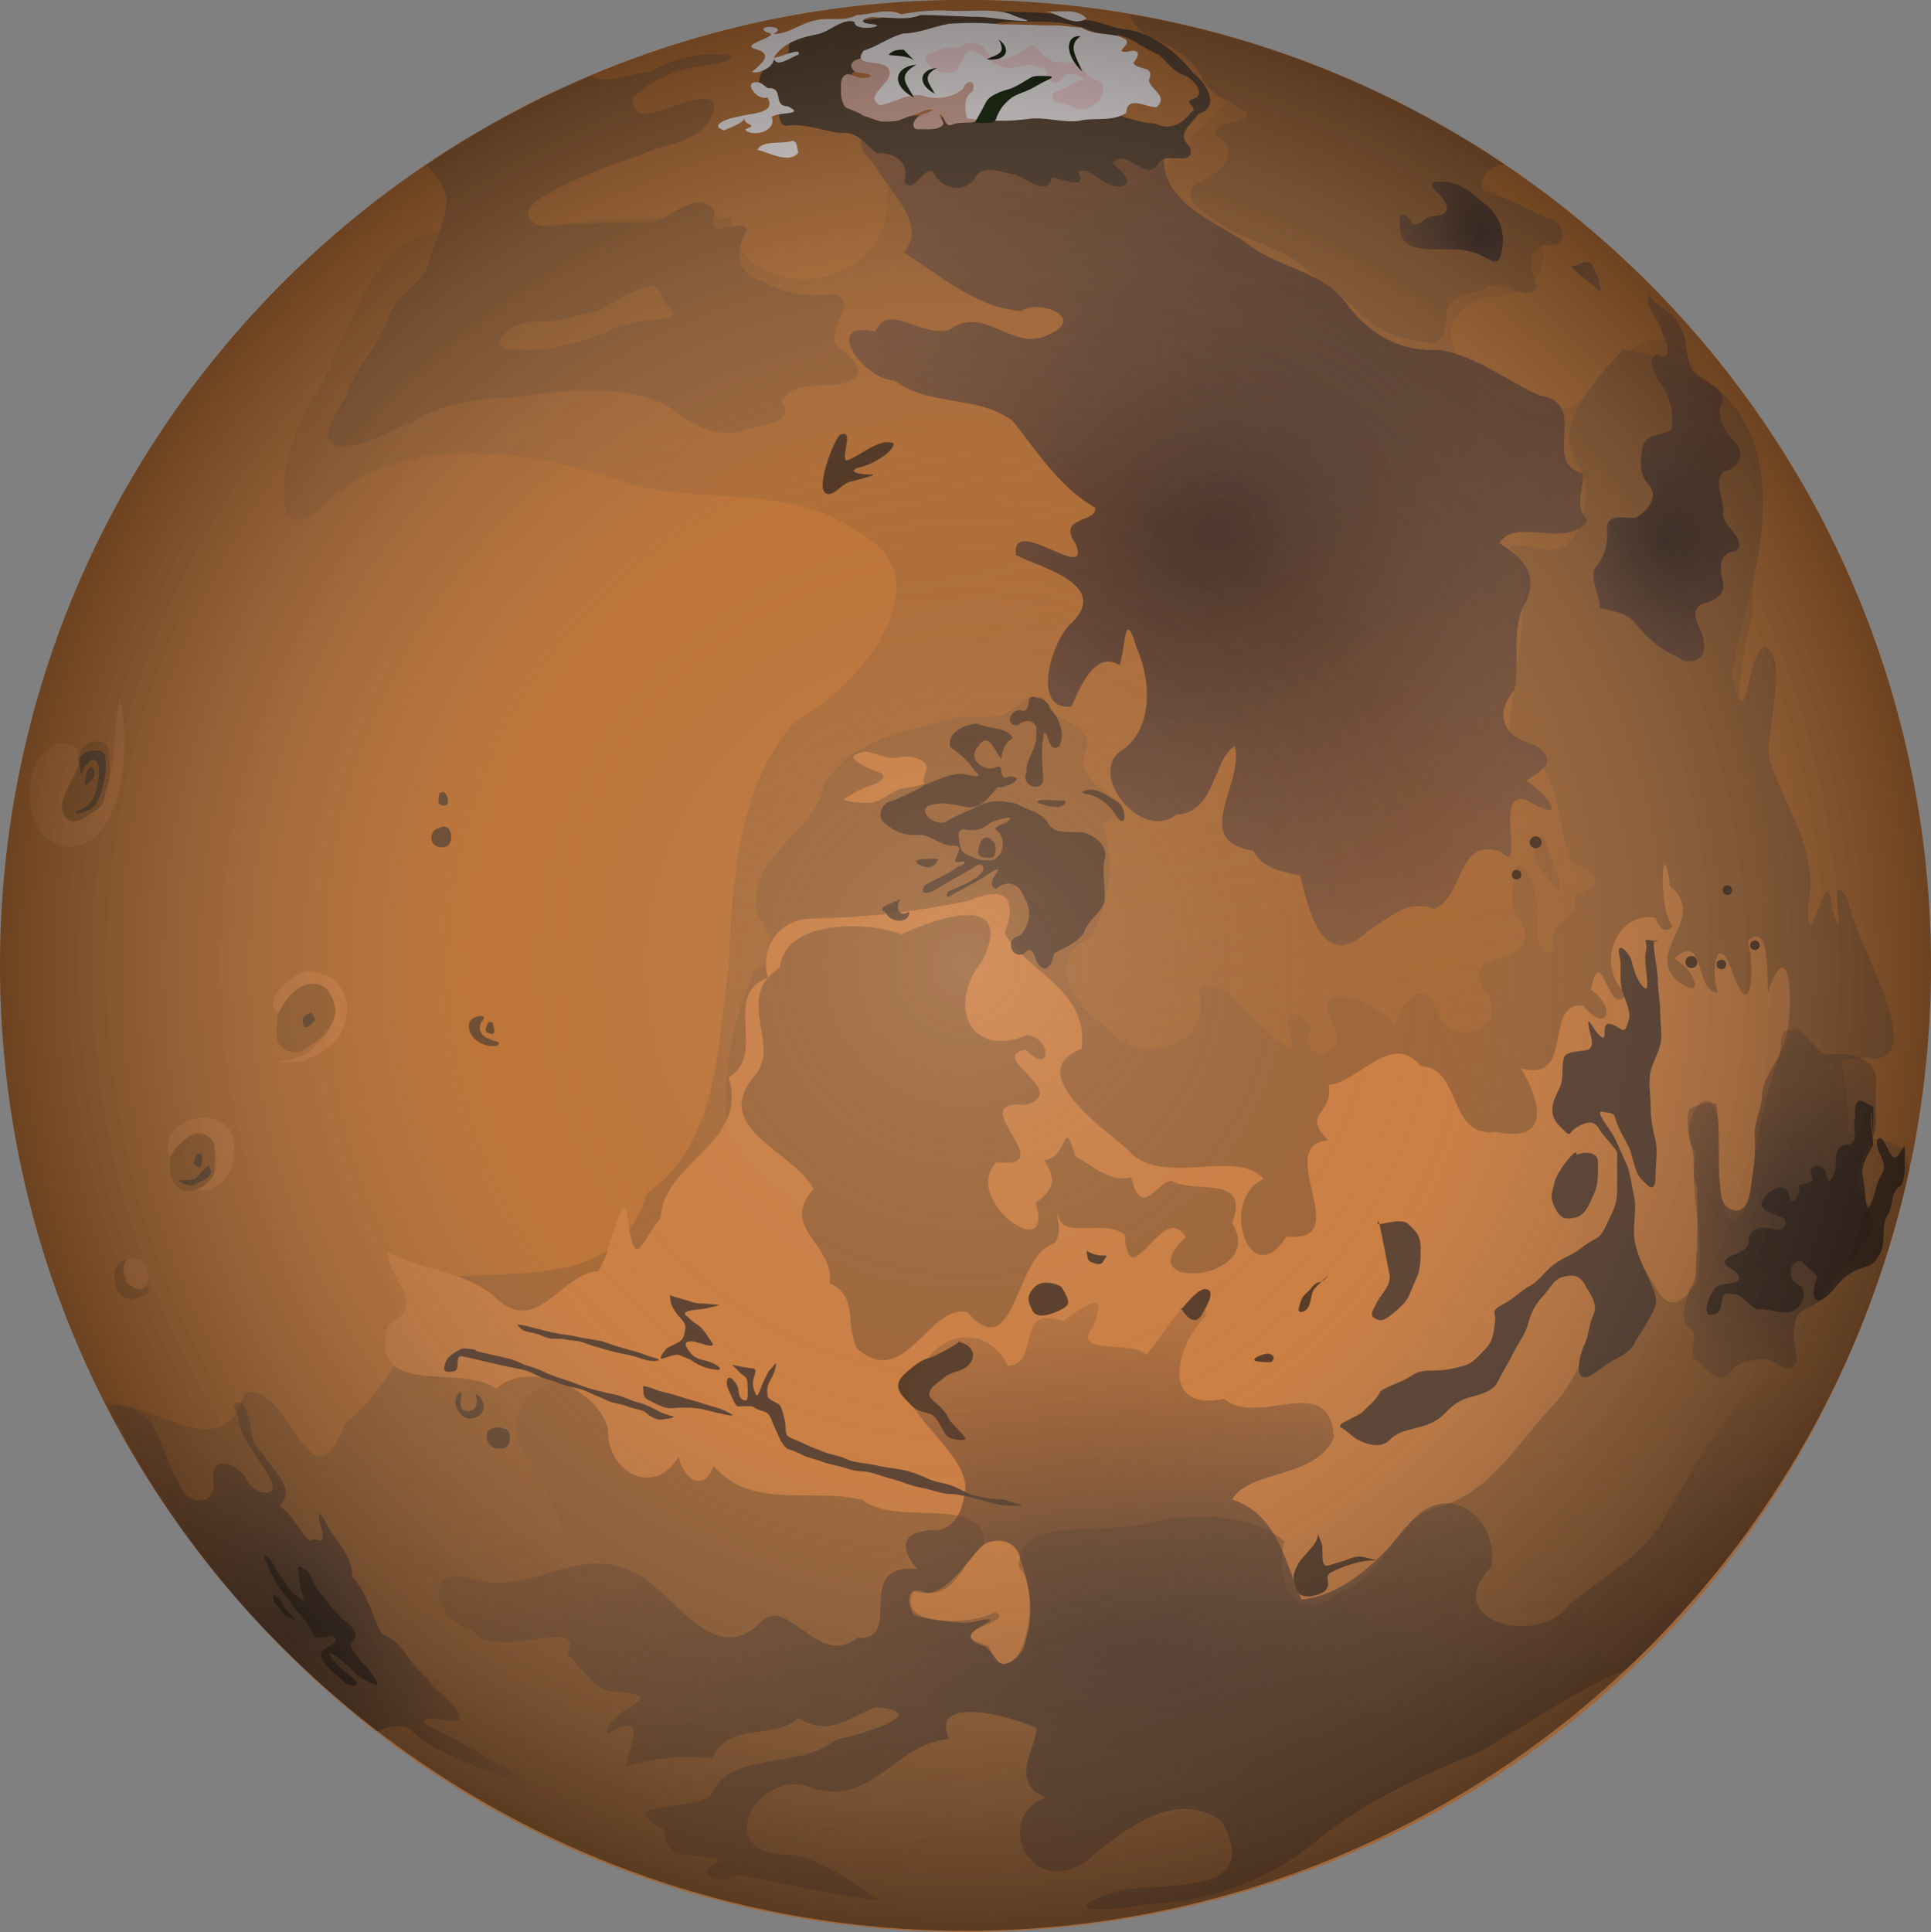<?xml version="1.0" encoding="UTF-8" standalone="no"?>
<!-- Created with Inkscape (http://www.inkscape.org/) -->

<svg
   xmlns:dc="http://purl.org/dc/elements/1.1/"
   xmlns:cc="http://creativecommons.org/ns#"
   xmlns:rdf="http://www.w3.org/1999/02/22-rdf-syntax-ns#"
   xmlns:svg="http://www.w3.org/2000/svg"
   xmlns="http://www.w3.org/2000/svg"
   xmlns:xlink="http://www.w3.org/1999/xlink"
   xmlns:sodipodi="http://sodipodi.sourceforge.net/DTD/sodipodi-0.dtd"
   xmlns:inkscape="http://www.inkscape.org/namespaces/inkscape"
   height="575.948"
   id="svg2"
   inkscape:version="0.48.2 r9819"
   sodipodi:docname="Mars_dan_gerhards_01.svg"
   sodipodi:version="0.32"
   width="575.714"
   version="1.1">
  <rect width="100%" height="100%" fill="#808080" stroke="none"/>
  <defs
     id="defs4">
    <linearGradient
       id="linearGradient33465">
      <stop
         id="stop33467"
         offset="0"
         style="stop-color:#f2f2f2;stop-opacity:0.153;" />
      <stop
         id="stop33473"
         offset="0.5"
         style="stop-color:#7f7f7f;stop-opacity:0;" />
      <stop
         id="stop33475"
         offset="0.75"
         style="stop-color:#3f3f3f;stop-opacity:0.235;" />
      <stop
         id="stop33469"
         offset="1"
         style="stop-color:#000000;stop-opacity:0.429;" />
    </linearGradient>
    <linearGradient
       id="linearGradient32704">
      <stop
         id="stop32706"
         offset="0"
         style="stop-color:#9f673a;stop-opacity:1;" />
      <stop
         id="stop32708"
         offset="1"
         style="stop-color:#9f673a;stop-opacity:0.367;" />
    </linearGradient>
    <linearGradient
       id="linearGradient12566">
      <stop
         id="stop12568"
         offset="0"
         style="stop-color:#5f4433;stop-opacity:1;" />
      <stop
         id="stop12570"
         offset="1"
         style="stop-color:#5f4433;stop-opacity:0;" />
    </linearGradient>
    <linearGradient
       id="linearGradient3579">
      <stop
         id="stop3581"
         offset="0"
         style="stop-color:#4c362c;stop-opacity:1;" />
      <stop
         id="stop3583"
         offset="1"
         style="stop-color:#93654c;stop-opacity:0.51;" />
    </linearGradient>
    <radialGradient
       cx="448.983"
       cy="367.539"
       fx="448.983"
       fy="367.539"
       gradientTransform="matrix(1.91,-1.039,0.879,1.617,-731.887,239.812)"
       gradientUnits="userSpaceOnUse"
       id="radialGradient3585"
       inkscape:collect="always"
       r="110.609"
       xlink:href="#linearGradient3579" />
    <radialGradient
       cx="502.375"
       cy="403.618"
       fx="502.375"
       fy="403.618"
       gradientTransform="matrix(0.673,-0.254,0.3,0.794,123.365,177.855)"
       gradientUnits="userSpaceOnUse"
       id="radialGradient8809"
       inkscape:collect="always"
       r="110.609"
       xlink:href="#linearGradient3579" />
    <radialGradient
       cx="423.369"
       cy="711.785"
       fx="423.369"
       fy="711.785"
       gradientTransform="matrix(1.241,2.581194e-8,-1.290633e-8,0.612,-102.031,265.269)"
       gradientUnits="userSpaceOnUse"
       id="radialGradient12564"
       inkscape:collect="always"
       r="207.497"
       xlink:href="#linearGradient12566" />
    <radialGradient
       cx="581.944"
       cy="498.176"
       fx="581.944"
       fy="498.176"
       gradientTransform="matrix(0.307,0.05,-0.064,0.388,473.016,347.698)"
       gradientUnits="userSpaceOnUse"
       id="radialGradient16998"
       inkscape:collect="always"
       r="207.497"
       xlink:href="#linearGradient12566" />
    <radialGradient
       cx="223.641"
       cy="695.443"
       fx="223.641"
       fy="695.443"
       gradientTransform="matrix(0.353,-0.117,0.153,0.46,-9.623,397.126)"
       gradientUnits="userSpaceOnUse"
       id="radialGradient17005"
       inkscape:collect="always"
       r="207.497"
       xlink:href="#linearGradient12566" />
    <radialGradient
       cx="474.412"
       cy="280.671"
       fx="474.412"
       fy="280.671"
       gradientTransform="matrix(0.441,-0.127,0.157,0.545,273.873,186.973)"
       gradientUnits="userSpaceOnUse"
       id="radialGradient30351"
       inkscape:collect="always"
       r="110.609"
       xlink:href="#linearGradient3579" />
    <linearGradient
       gradientUnits="userSpaceOnUse"
       id="linearGradient32712"
       inkscape:collect="always"
       x1="445"
       x2="350.714"
       xlink:href="#linearGradient32704"
       y1="749.883"
       y2="301.312" />
    <radialGradient
       cx="373.571"
       cy="498.791"
       fx="373.571"
       fy="498.791"
       gradientTransform="matrix(1,0,0,1.01,0,-4.951)"
       gradientUnits="userSpaceOnUse"
       id="radialGradient33471"
       inkscape:collect="always"
       r="287.857"
       xlink:href="#linearGradient33465" />
    <radialGradient
       cx="373.571"
       cy="498.791"
       fx="373.571"
       fy="498.791"
       gradientTransform="matrix(1,0,0,1.01,0,-4.951)"
       gradientUnits="userSpaceOnUse"
       id="radialGradient34930"
       inkscape:collect="always"
       r="287.857"
       xlink:href="#linearGradient33465" />
  </defs>
  <sodipodi:namedview
     bordercolor="#666666"
     borderopacity="1.0"
     id="base"
     inkscape:current-layer="layer1"
     inkscape:cx="348.10312"
     inkscape:cy="377.45145"
     inkscape:document-units="px"
     inkscape:pageopacity="0.0"
     inkscape:pageshadow="2"
     inkscape:window-height="703"
     inkscape:window-width="1017"
     inkscape:window-x="129"
     inkscape:window-y="13"
     inkscape:zoom="0.7"
     pagecolor="#ffffff"
     showborder="false"
     showgrid="false"
     fit-margin-top="0"
     fit-margin-left="0"
     fit-margin-right="0"
     fit-margin-bottom="0"
     inkscape:window-maximized="0" />
  <g
     id="layer1"
     inkscape:groupmode="layer"
     inkscape:label="Layer 1"
     transform="translate(-85.714,-209.499)">
    <g
       id="g32714">
      <path
         d="m 661.429,498.791 c 0,160.557 -128.878,290.714 -287.857,290.714 -158.979,0 -287.857,-130.157 -287.857,-290.714 0,-160.557 128.878,-290.714 287.857,-290.714 158.979,0 287.857,130.157 287.857,290.714 z"
         id="path1394"
         sodipodi:cx="373.57144"
         sodipodi:cy="498.79074"
         sodipodi:rx="287.85715"
         sodipodi:ry="290.71429"
         sodipodi:type="arc"
         style="color:#000000;fill:#be7539;fill-opacity:1;fill-rule:evenodd;stroke:none;stroke-width:1.256;marker:none;visibility:visible;display:inline;overflow:visible"
         transform="matrix(1,0,0,0.99,0,3.463)" />
      <path
         d="m 655,558.523 c -61.979,268.304 -413.781,307.609 -537.143,70 14.768,-1.856 33.781,19.226 40.659,-3.673 13.107,-5.179 19.58,37.251 30.248,8.852 13.546,-11.254 20.112,-26.463 25.521,-42.768 23.078,-3.884 55.621,4.249 64.286,-25.714 21.336,-14.619 21.027,-43.99 24.347,-67.211 1.19,-25.335 2.498,-54.556 20.142,-73.857 18.428,-9.045 45.471,-42.127 18.368,-56.075 -22.01,-15.932 -50.617,-6.372 -74.821,-16.755 -27.56,-8.144 -62.748,-12.805 -85.179,9.612 -12.587,11.566 -15.004,-6.076 -4.918,-28.736 13.943,-18.328 19.107,-63.525 50.632,-51.264 24.381,-6.893 52.61,-6.592 76.468,-6.59 2.83,28.777 49.473,21.857 46.286,-6.755 7.634,-19.503 37.667,4.538 54.877,0.036 29.984,6.575 40.363,-34.054 63.432,-36.162 21.252,12.41 46.85,19.105 64.652,36.614 17.456,7.853 18.686,30.826 -4.286,30 -31.417,11.152 18.905,50.629 32.462,26.071 10.008,-11.453 21.246,-21.84 30.652,-3.671 21.325,17.613 17.085,48.233 16.347,72.898 -7.138,28.947 -5.768,60.271 8.485,86.969 13.65,20.47 19.978,42.335 20.212,66.704 7.313,3.766 17.753,-0.39 18.27,11.476 z"
         id="path31249"
         sodipodi:nodetypes="ccccccccccccccccccccccccc"
         style="color:#000000;fill:url(#linearGradient32712);fill-opacity:1;fill-rule:evenodd;stroke:none;stroke-width:1px;marker:none;visibility:visible;display:inline;overflow:visible"
         inkscape:connector-curvature="0" />
      <path
         d="m 381.429,423.076 c -8.716,-1e-5 0.616,-1e-5 -9.512,-1e-5 -13.991,3.994 -32.075,6.229 -40.314,20.019 -3.285,16.156 -24.048,21.006 -19.845,39.325 3.708,6.561 7.315,11.225 -1.044,16.371 -5.988,13.479 -9.11,28.149 -8.571,43.036 1.214,13.432 11.968,23.664 17.01,35.825 6.452,12.832 10.611,28.389 22.566,37.281 15.707,4.104 27.13,-9.992 42.557,-8.665 8.669,-8.447 38.151,-13.381 52.152,-17.476 15.588,5.127 35.287,4.332 46.355,-9.323 18.459,-6.746 145.994,-58.195 160.886,-54.36 17.727,0.357 -5.324,-35.154 -7.042,-47.75 -7.25,-11.669 0.79,19.577 -4.752,2.8 -1.424,-17.144 -6.812,17.463 -7.195,-0.232 3.723,-16.559 -6.814,-29.57 -11.572,-44.405 -1.003,-8.187 6.495,-31.43 -1.736,-33.261 -4.693,3.467 -4.954,25.723 -8.549,11.669 -5.979,-10.07 39.205,-87.793 -33.142,-100.389 -33.048,35.734 -3.766,27.371 -13.148,52.803 -4.691,12.716 -13.691,3.702 -21.052,6.266 10.496,4.707 -1.655,53.849 0.208,58.591 16.744,5.628 12.995,22.493 18.855,35.722 8.57,2.116 9.334,6.607 0.704,9.677 1.963,8.278 -9.753,6.824 -6.008,16.204 -8.738,5.3 -2.534,-17.411 -7.888,-22.507 -4.135,-10.525 -7.264,10.355 -2.135,13.547 7.245,14.946 -17.72,7.427 -11.642,20.304 10.295,10.044 -8.589,20.241 -13.29,6.787 -4.683,-11.671 -11.779,-1.229 -12.546,4.829 -4.788,-7.814 -27.101,-16.585 -17.985,0.423 4.024,9.42 -12.907,10.126 -6.612,-0.966 -10.364,-8.792 -7.201,0.4 -5.76,7.035 -10.288,-3.207 -18.444,-22.892 -28.436,-17.923 5.242,18.147 -19.092,23.566 -28.231,10.604 -9.143,-6.114 -17.568,-19.544 -3.943,-25.865 5.979,-10.398 7.323,-23.671 3.714,-33.88 16.996,-7.204 -11.987,-10.04 -4.617,-22.597 0.721,-9.105 -11.477,-7.081 -12.881,-14.989 -7.06,-2.368 -9.682,6.507 -15.56,5.473 z M 545,458.791 c 0,-3.409 3.459,5.979 4.286,9.286 0.476,1.905 1.429,3.751 1.429,5.714 0,2.531 -3.925,-3.21 -5.714,-5 -2.562,-2.562 -2.831,-5.282 0,-10 z M 371.429,663.076 c -4.134,3.149 -10.897,1.968 -13.912,6.357 1.669,7.471 -8.977,5.622 -8.906,12.639 -1.922,5.724 1.784,14.166 -5.754,14.933 -5.665,3.326 -16.663,1.515 -20.82,-3.18 -4.571,-3.027 -10.779,-2.945 -14.282,1.723 -5.675,2.951 -11.888,-1.609 -16.877,-4.204 -3.596,-3.233 -7.368,-6.196 -11.166,-9.157 -4.457,-5.489 -12.19,-5.72 -18.283,-8.397 -7.224,-1.008 -7.485,-9.521 -10.534,-14.577 -3.157,-5.979 -5.954,-12.089 -9.36,-17.98 -3.849,-6.143 -1.331,-15.487 5.608,-18.157 4.662,-2.852 10.802,-5.743 15.958,-2.334 5.592,2.369 96.852,37.608 103.328,40.191 1.612,0.837 3.316,1.469 5,2.143 z M 212.857,258.791 c 14.768,-10.122 31.028,-19.167 49.464,-26.786 2.544,3.453 12.817,-1.03 17.518,-1.199 6.535,-3.954 13.773,-5.446 21.349,-5.101 8.334,0.738 -4.491,3.492 -6.936,3.603 -7.269,0.958 -14.689,4.187 -19.859,9.297 -0.793,8.778 9.673,2.986 14.057,1.851 4.099,-1.305 12.975,-3.915 9.32,3.874 -3.57,7.894 -14.072,7.997 -21.082,11.32 -10.703,3.561 -21.427,7.61 -31.005,13.602 -6.629,5.598 1.352,9.085 6.903,7.365 9.171,-0.861 18.39,-0.554 27.573,-0.822 5.577,-1.301 14.872,-10.956 18.737,-2.743 -3.458,9.156 8.596,0.746 9.558,4.97 -3.487,5.792 -3.524,12.871 4.054,15.067 6.203,3.607 13.22,5.088 20.348,4.272 10.364,-0.088 -0.98,10.074 2.119,14.806 3.226,2.904 11.242,8.642 3.238,11.319 -6.455,2.142 -15.416,-1.306 -19.583,5.655 5.126,6.729 -7.233,6.823 -11.51,8.895 -8.261,2.239 -15.941,-2.542 -22.181,-7.377 -8.642,-4.53 -18.602,-5.242 -28.183,-4.704 -8.021,0.103 -15.803,2.536 -23.859,2.14 -8.271,1.141 -16.868,2.441 -24.009,7.124 -7.76,2.476 -14.594,8.298 -23.213,7.141 -5.999,-2.089 2.184,-11.94 3.642,-16.001 3.185,-7.801 9.117,-14.08 12.201,-21.864 1.639,-6.366 8.601,-9.392 11.566,-15.083 1.619,-6.611 5.007,-12.723 5.834,-19.524 0.311,-3.843 -3.418,-8.565 -6.061,-11.098 z m 67.857,35.714 c 2.463,1.473 2.502,4.782 4.495,6.679 1.787,1.319 1.658,3.617 -0.889,3.154 -5.444,0.805 -11.177,0.787 -16.188,3.357 -3.912,1.756 -7.893,3.436 -12.117,4.276 -5.473,1.476 -11.221,2.387 -16.881,1.582 -2.04,0.702 -5.963,-0.801 -3.944,-3.318 2.308,-3.577 6.762,-4.931 10.827,-4.929 3.642,-0.098 7.44,0.042 10.822,-1.53 3.213,-0.823 6.763,-0.834 9.534,-2.893 4.517,-2.656 9.147,-5.322 14.342,-6.379 z m 142.143,-80.714 c 40.078,7.277 74.985,20.642 112.589,45.446 -3.735,-3.41 -13.015,6.986 -5.184,7.957 6.101,1.467 11.197,5.152 16.98,7.38 5.71,0.9 6.172,9.686 -0.815,7.788 -6.644,1.508 -3.455,9.539 -2.473,13.051 -4.216,4.515 -10.368,-3.662 -15.391,0.056 -4.658,2.049 -11.938,1.766 -11.668,8.684 0.036,4.681 -1.468,9.292 -6.996,7.163 -6.128,-0.628 -12.492,-2.842 -17.156,-6.928 -4.216,-4.046 -8.365,-8.495 -13.599,-10.926 -3.992,-3.534 -7.625,-7.71 -13.021,-9.217 -5.539,-3.266 -12.214,-4.22 -17.097,-8.546 -4.155,-2.246 -12.989,-8.259 -5.584,-12.201 5.769,-2.004 13.11,-8.734 4.984,-13.462 -2.49,-5.14 10.236,-3.037 8.908,-7.032 -4.597,-3.649 -11.575,-4.718 -13.605,-11.233 -3.386,-5.627 -9.384,-9.119 -15.448,-11.195 -2.179,-1.582 -5.147,-3.974 -5.426,-6.786 z"
         id="path27387"
         style="fill:#9f673a;fill-opacity:1;fill-rule:evenodd;stroke:none"
         inkscape:connector-curvature="0" />
      <path
         d="m 579.286,483.076 c -11.878,-2.112 -18.179,15.07 -8.6,22.609 -5.504,8.38 -7.327,-16.487 -10.686,-1.18 8.136,5.75 4.668,13.308 -2.169,4.892 -12.23,-1.859 -2.198,23.272 -18.701,18.53 5.616,9.105 9.536,22.602 -7.302,19.012 -14.79,1.85 -10.101,-19.239 -22.543,-19.578 -8.444,-10.758 -18.777,4.927 -27.409,5.555 1.293,9.335 -8.269,8.058 -0.151,16.527 -16.945,1.326 8.609,31.103 -12.44,28.632 -10.968,17.409 -20.353,-10.946 -6.851,-17.138 -8.228,-9.504 -30.569,3.186 -40.749,-8.962 -8.177,-6.9 -30.868,-23.203 -13.499,-29.819 2.223,-17.536 -16.201,-22.824 -22.934,-34.305 4.205,-11.874 -0.542,-14.065 -10.967,-9.776 -15.395,3.171 -30.378,5.018 -46.449,5.225 -12.913,0.434 -15.179,12.644 -13.117,17.633 -14.082,5.279 -0.039,22.851 -11.741,29.698 5.907,20.032 -19.299,24.957 -20.332,41.952 -5.817,7.123 -7.472,16.022 -9.656,1.369 -1.342,-14.403 -5.623,11.48 -9.055,14.555 -10.901,0.529 -18.549,20.395 -31.221,7.122 -9.049,-7.313 -22.057,-7.757 -31.489,-12.92 0.658,9.499 12.408,15.032 0.265,21.76 -6.486,22.288 21.789,11.375 32.064,18.928 10.227,-8.58 30.215,-0.118 33.455,12.007 -0.493,13.246 13.992,20.545 20.955,8.403 2.152,8.051 8.099,9.875 10.475,2.709 11.382,13.234 29.588,6.444 44.417,10.133 9.844,8.149 37.36,-1.946 36.205,13.577 -8.023,5.976 -7.765,16.82 -21.023,13.724 -5.615,10.723 17.751,10.096 24.242,6.134 7.341,3.232 -17.696,5.466 -1.869,10.092 8.309,19.084 17.309,-15.814 9.125,-23.293 -1.133,-16.766 28.694,-9.035 40.756,-13.88 12.662,-2.743 29.305,-1.78 38.406,5.971 -3.661,11.58 3.497,26.176 16.391,15.129 14.795,-4.832 14.982,-22.594 31.377,-25.927 14.25,-4.904 21.994,-18.8 31.535,-28.931 11.339,-11.575 12.521,-27.532 18.438,-41.952 12.883,-12.089 11.437,23.408 24.793,5.155 3.847,-12.57 -2.521,-26.854 0.195,-39.371 -7.202,-7.181 5.143,-25.775 6.706,-7.913 -0.727,7.667 -0.287,41.173 9.258,22.786 1.278,-15.351 3.86,-30.852 9.466,-45.375 4.173,-6.946 3.293,-38.712 -4.001,-17.355 -0.503,-1.374 1.123,-21.865 -6.065,-15.258 2.161,7.566 1.389,25.828 -4.574,9.32 -4.36,-12.82 -6.812,-0.613 -4.301,6.082 -7.294,0.148 -3.289,-18.555 -13.029,-10.124 6.284,3.242 9.665,13.734 0.563,6.321 -9.31,-8.918 9.724,-18.394 -1.82,-27.94 -2.249,-17.968 -3.818,6.797 0.771,11.951 -2.302,2.887 -4.517,-0.242 -5.116,-2.494 z M 400,580.219 c -11.823,3.205 -11.448,37.019 -25.895,20.427 -11.275,-2.634 -18.674,23.355 -32.676,11.002 -4.023,-6.76 0.53,-15.616 -8.339,-19.595 1.467,-11.734 -15.236,-16.512 -4.838,-28.039 -5.44,-11.107 -29.904,-17.564 -18.351,-32.906 9.854,-9.569 -6.085,-23.857 8.316,-33.139 1.324,-14.072 25.137,-14.134 36.286,-9.938 10.468,-4.938 33.97,-12.905 24.208,7.716 -10.536,12.772 -4.616,29.564 13.432,22.329 7.351,1.078 7.101,12.432 -0.714,4.286 -11.636,2.375 13.904,12.491 0.053,16.565 -19.552,-1.902 11.461,19.407 -8.625,17.006 -10.977,11.12 17.68,31.359 11.632,12.182 6.508,-5.016 5.539,-7.215 2.636,-12.787 7.22,-0.494 5.364,-13.932 9.225,-1.081 6.342,3.476 9.877,7.537 16.622,6.294 3.219,12.519 7.123,1.519 12.005,1.032 7.648,3.979 23.524,-2.091 18.085,12.543 10.738,17.544 -31.821,20.678 -13.792,4.175 -6.921,-11.454 -16.963,18.853 -18.249,-0.787 -6.986,-5.039 -19.89,2.498 -19.85,-7.12 -0.609,3.38 1.525,6.621 -1.17,9.835 z M 361.429,443.076 c -1.956,-1.914 4.36,-5.874 -3.571,-7.857 -2.75,-0.687 -4.736,0.78 -7.857,0 -4.719,-1.18 -5.709,-2.503 -9.286,-0.714 -2.928,1.464 6.309,4.97 6.429,5 4.611,1.153 -0.083,3.771 -2.143,4.286 -2.468,0.617 -5.318,2.659 -7.143,3.571 -2.632,1.316 7.333,1.56 7.857,1.429 2.954,-0.739 5.109,-2.554 7.143,-3.571 2.044,-1.022 5.601,-0.955 8.571,-2.143 z m -193.571,82.5 c 9.984,1.592 21.181,-11.025 16.135,-19.095 -3.809,-7.445 -13.73,-0.318 -14.658,4.798 -7.339,-1.764 5.179,-15.258 11.248,-11.691 11.006,2.004 11.014,17.112 2.459,22.353 -4.118,3.434 -9.926,5.4 -15.183,3.635 z m -31.786,28.571 c -3.668,-13.106 20.536,-16.426 19.457,-2.188 0.8,6.231 -5.308,14.744 -12.549,11.956 14.185,-2.05 4.922,-26.053 -3.747,-12.785 l -3.161,3.017 0,0 z M 130,590.219 c -0.554,-3.728 -0.944,-5.714 -6.429,-5.714 -2.953,0 0.078,7.221 0.714,7.857 2.674,2.674 4.933,1.765 5.714,-2.143 z m -8.571,-172.857 c 3.543,14.965 0.653,41.897 -12.973,44.411 -15.82,2.279 -18.729,-25.008 -5.707,-30.521 17.542,-1.728 -8.426,24.805 7.972,22.353 9.699,-4.7 8.266,-21.233 9.865,-30.287 0.204,-1.995 0.458,-3.987 0.842,-5.956 z"
         id="path9580"
         style="fill:#cc8044;fill-opacity:1;fill-rule:evenodd;stroke:none"
         inkscape:connector-curvature="0" />
      <path
         d="m 621.071,515.934 c 3.627,1.992 5.517,6.533 9.136,7.993 4.315,-0.29 8.894,-0.624 12.45,2.326 3.591,2.465 2.038,7.248 2.343,10.886 -0.306,4.41 1.06,9.458 -1.96,13.208 -1.918,4.306 -4.285,8.948 -3.12,13.791 1.522,3.098 4.292,5.966 4.018,9.631 0.242,4.342 -3.431,7.46 -5.106,11.158 -3.485,3.037 -6.863,6.367 -8.931,10.565 -2.068,3.804 -8.795,3.579 -8.982,8.488 -1.144,3.779 0.362,7.468 0.509,11.24 -1.536,4.744 -6.425,-2.2e-4 -9.259,-0.628 -3.617,0.389 -8.49,0.65 -10.595,4.009 -3.828,4.652 -7.239,-1.876 -10.503,-3.738 -2.362,-3.08 2.235,-7.654 -2.452,-10.075 -2.138,-3.552 0.076,-7.481 0.841,-11.086 2.918,-3.111 1.366,-7.921 2.27,-11.81 0.052,-6.192 0.173,-12.409 -0.061,-18.593 -1.834,-3.768 -0.335,-7.921 -1.553,-11.774 -0.869,-3.664 -1.884,-7.574 -0.831,-11.305 1.973,-1.399 6.293,-2.53 8.225,-1.513 0.914,7.115 0.635,14.306 0.759,21.468 0.569,3.315 -0.158,8.563 3.714,9.879 4.78,1.646 5.437,-4.46 5.873,-7.69 0.782,-4.532 1.311,-9.092 1.071,-13.705 -0.526,-4.328 1.946,-8.121 2.143,-12.366 0.115,-4.368 2.641,-7.589 4.565,-11.274 2.292,-2.521 -0.696,-8.537 4.115,-8.447 0.468,-0.153 0.865,-0.453 1.32,-0.636 z"
         id="path16995"
         style="color:#000000;fill:url(#radialGradient16998);fill-opacity:1;fill-rule:evenodd;stroke:none;stroke-width:1px;marker:none;visibility:visible;display:inline;overflow:visible"
         inkscape:connector-curvature="0" />
      <path
         d="m 412.143,243.791 c -17.939,2.725 -36.162,3.843 -54.318,3.541 -7.453,-3.452 -22.042,1.646 -12.109,10.267 4.445,8.325 17.075,18.906 9.38,27.1 11.243,6.995 20.977,16.27 34.991,17.519 5.435,-3.599 19.245,1.843 8.888,6.724 -11.055,6.376 -19.298,-9.029 -30.271,-1.093 -8.527,2.266 -18.34,-8.42 -21.982,0.462 -16.456,-3.457 -3.289,14.618 5.576,14.543 10.516,8.031 24.703,4.243 35.292,12.08 7.531,9.319 13.742,19.623 24.585,25.874 0.975,4.625 -11.699,2.391 -5.745,10.841 4.968,12.248 -19.556,-9.304 -17.801,3.323 7.808,3.892 27.956,8.894 16.714,20.11 -5.913,4.676 -12.607,26.544 -0.112,25.025 3.435,-8.529 7.983,-16.344 14.294,-12.292 1.838,-5.337 1.403,-17.683 5.001,-5.364 4.509,9.818 5.254,25.092 -5.239,31.341 -8.677,7.495 6.98,26.595 17.143,18.571 11.845,-0.661 10.903,-16.68 17.409,-20.41 3.038,10.963 -13.422,28.2 5.448,31.125 3.254,5.968 10.484,6.539 14.138,7.433 2.295,10.383 6.969,29.346 20.258,16.423 6.839,-4.037 11.166,-9.423 19.719,-6.518 9.104,-3.806 6.4,-21.459 19.871,-17.027 7.973,8.509 -4.004,-23.048 9.897,-14.073 10.666,5.696 2.319,-4.655 -2.454,-6.952 3.792,-2.965 10.399,-5.476 2.857,-10.714 -9.447,-2.296 -12.715,-8.749 -6.276,-16.642 1.697,-8.664 -1.36,-18.175 3.419,-26.215 4.016,-8.729 -1.825,-13.369 -8.015,-17.474 5.526,-7.92 19.608,2.123 26.392,-6.605 -4.449,-4.19 -0.947,-9.366 -1.43,-14.181 -12.781,-2.885 2.315,-20.809 -12.838,-23.099 C 534.854,322.934 526.088,315.724 515,313.791 c -10.983,0.695 -20.374,-4.077 -27.143,-12.857 -6.992,-10.909 -21.695,-11.271 -31.383,-19.676 -9.671,-6.101 -25.363,-12.344 -23.552,-25.941 -6.7,-4.163 -13.259,-8.929 -20.78,-11.527 z"
         id="path2124"
         style="fill:url(#radialGradient3585);fill-opacity:1;fill-rule:evenodd;stroke:none"
         inkscape:connector-curvature="0" />
      <path
         d="m 406.429,215.934 c 5.548,-1.653 10.236,2.269 15.673,2.382 7.838,1.561 14.469,6.81 19.367,12.946 3.869,2.95 8.352,10.304 1.496,12.18 -2.098,3.52 -6.822,5.722 -2.514,9.839 2.002,6.61 -7.95,0.828 -9.443,5.124 -3.557,5.687 -9.806,-5.26 -13.508,-0.328 1.009,1.486 7.341,5.654 2.389,6.922 -4.769,0.965 -9.181,-6.33 -12.814,-4.337 3.308,6.064 -5.144,1.796 -7.819,1.824 -0.98,5.78 -7.575,0.354 -10.685,-0.837 -3.932,-0.677 -10.406,-3.647 -12.5,1.429 -3.817,4.466 -10.094,2.34 -12.156,-2.5 -3.404,-1.137 -6.077,7.503 -8.56,2.844 1.692,-5.506 -3.185,-8.74 -8.153,-8.184 -3.515,-2.625 -5.832,-6.827 -11.132,-6.088 -5.358,-0.768 -10.585,-2.973 -16.071,-2.143 -3.674,-0.778 -0.277,-7.33 -5.064,-8.457 -6.057,-4.179 -1.281,-11.005 4.363,-12.17 3.354,-0.499 -0.422,-6.256 4.63,-6.158 5.82,-1.79 11.431,-5.229 17.743,-4.658 7.391,-0.374 14.579,-2.515 22.034,-2.128 7.714,-0.178 15.492,0.464 23.147,-0.548 6.065,0.649 12.62,-0.399 18.173,2.646 l 0.644,0.217 0.759,0.185 -10e-6,0 z m 12.5,3.929 c 4.634,1.04 8.17,4.358 12.5,6.071 2.412,2.237 4.189,5.016 7.628,6.089 2.267,0.957 6.625,5.735 2.476,6.92 -3.821,1.103 2.274,2.673 -0.816,4.132 -2.539,3.411 -6.279,5.42 -10.423,3.291 -3.965,-0.258 -7.708,-1.302 -11.422,-2.701 -5.374,-0.699 -10.802,-0.624 -16.202,-0.235 -4.294,-0.186 -8.543,0.369 -12.754,1.082 -7.496,0.01 -15,-0.019 -22.495,0.071 -3.443,-0.573 -6.905,-0.932 -10.396,-0.459 -4.803,-0.141 -9.646,-0.353 -14.407,-0.949 -4.139,-0.128 -5.663,-4.748 -4.863,-8.23 2.35,-5.715 7.92,-9.455 13.426,-11.801 3.847,-1.618 7.819,-2.371 11.942,-2.82 4.023,-0.834 8.332,-0.035 12.167,-1.873 3.351,-1.456 6.911,-1.857 10.463,-2.486 6.266,0.053 12.626,-0.428 18.807,0.736 3.76,0.831 7.258,2.426 10.966,3.387 1.393,0.713 2.072,0.54 3.403,-0.225 z"
         id="path5041"
         style="fill:#5c4533;fill-opacity:1;fill-rule:evenodd;stroke:none"
         inkscape:connector-curvature="0" />
      <path
         d="m 344.286,225.576 c -0.279,1.421 -2.75,1.179 -3.835,2.049 -2.24,1.408 -0.104,3.701 1.864,3.571 0.857,0.171 3.307,0.341 2.961,1.107 -2.029,0.894 -4.199,0.231 -6.088,-0.608 -2.156,-0.487 -2.925,1.807 -2.736,3.512 -0.077,2.058 -0.036,4.327 1.16,6.085 1.617,1.185 3.781,1.292 5.355,2.62 1.736,0.548 3.418,1.283 5.178,1.735 1.815,0.244 3.681,0.025 5.473,-0.221 1.901,-0.832 3.856,-1.502 5.823,-2.14 1.282,-0.603 3.42,-1.454 4.44,-1.078 -1.59,1.269 -4.007,1.087 -5.185,2.914 -1.188,1.155 -0.836,3.246 1.109,2.899 2.32,-0.061 4.909,0.43 6.919,-1.062 1,-0.984 -1.474,-3.189 -0.613,-3.496 1.299,1.014 1.471,4.478 3.805,3.041 2.096,-0.714 4.375,-0.149 6.483,-0.744 1.641,-1.077 1.278,-3.406 2.135,-5.008 1.022,-3.111 0.566,-6.816 -1.823,-9.197 -3.461,-3.496 -8.426,-4.781 -13.114,-5.661 -5.967,-0.982 -12.075,-1.235 -18.096,-0.64 -0.368,0.101 -0.936,0.037 -1.215,0.324 z"
         id="path5783"
         style="fill:#deac9d;fill-opacity:1;fill-rule:evenodd;stroke:none"
         inkscape:connector-curvature="0" />
      <path
         d="m 408.214,217.719 c 3.933,2.663 9.165,1.157 13.031,3.518 2.216,1.649 -4.251,4.094 0.86,3.66 3.575,-1.065 3.462,1.304 1.486,3.339 1.591,2.583 6.46,0.48 4.666,5.212 0.398,2.736 5.907,4.615 2.349,7.96 -3.108,0.319 -8.756,-3.801 -9.113,1.715 -4.198,2.832 -9.346,1.276 -13.955,2.377 -5.184,0.731 -10.244,-1.333 -15.443,-0.521 -6.005,0.868 -12.12,0.559 -18.103,-0.219 -0.737,-3.115 -0.987,-6.454 1.667,-7.998 1.31,-3.53 -1.94,-3.73 -2.827,-0.772 -3.131,2.652 -7.777,3.347 -11.625,2.124 -4.718,-1.269 -8.726,2.109 -13.177,2.748 -5.008,-2.745 3.436,-6.293 2.918,-9.866 -0.467,-4.66 -11.809,-0.887 -7.741,-6.42 4.193,-1.25 7.644,-4.038 11.885,-5.114 4.873,-0.067 8.849,-2.072 13.524,-2.86 5.221,-0.371 10.434,-0.404 15.644,0.202 5.697,-0.196 11.394,0.393 17.092,0.269 2.29,0.18 4.563,0.57 6.861,0.648 z m -86.25,33.75 c -3.182,1.143 -8.921,-0.374 -10.434,2.706 3.598,0.821 9.641,4.313 12.218,0.784 -0.431,-1.113 -0.193,-3.317 -1.784,-3.49 z m -9.821,-17.321 c -5.493,-1.156 -0.919,5.603 2.367,4.391 3.035,5.028 -5.565,4.665 -8.596,5.746 -2.309,0.174 -9.477,2.587 -4.233,4.077 2.118,-1.144 6.136,-2.176 5.907,-4.006 -0.345,2.836 4.753,1.957 0.308,3.714 1.371,2.361 9.575,0.991 7.894,-3.713 1.79,-1.596 10.501,-0.468 4.708,-3.21 -4.532,-0.026 -0.895,-5.66 -5.743,-5.354 -0.958,-0.431 -1.57,-1.379 -2.613,-1.646 z m 4.286,-7.5 c 0.377,2.77 -4.405,4.91 -6.578,4.343 2.684,-2.334 6.705,-5.3 1.221,-6.843 -5.688,-1.403 8.679,-4.03 3.214,-5 -4.322,-2.316 7.22,-2.161 1.93,0.494 4.54,0.084 8.172,-3.239 12.534,-4.065 4.152,-1.108 8.484,0.568 12.41,-1.595 4.504,-0.118 8.962,-2.236 13.318,-0.22 4.717,-0.879 9.487,-1.375 14.361,-1.042 6.051,0.326 12.34,-0.798 18.214,0.967 2.125,1.292 8.405,2.394 2.73,2.01 -4.714,-0.121 -9.335,-1.316 -14.069,-1.191 -5.179,-0.164 -10.349,-0.547 -15.536,-0.536 -4.076,1.691 -8.674,0.672 -12.991,0.714 -2.204,-0.575 -7,1.354 -2.009,1.964 6.6,0.478 -5.061,2.654 -4.656,-0.624 -3.627,-1.234 -7.368,2.958 -11.132,3.704 -4.762,0.826 -10.427,2.639 -12.962,6.92 1.113,0.338 8.682,-3.405 7.306,-0.833 -1.81,0.466 -6.831,4.37 -7.306,0.833 z m 80.714,-13.75 c 4.097,0.345 9.595,-1.169 12.538,2.133 -3.496,2.274 -7.623,-0.799 -11.046,-1.921 l -0.599,-0.034 -0.893,-0.179 -10e-6,0 z"
         id="path5781"
         style="fill:#fdf5f5;fill-opacity:1;fill-rule:evenodd;stroke:none"
         inkscape:connector-curvature="0" />
      <path
         d="m 408.929,233.434 c -1.921,-0.287 -2.914,0.832 -3.75,1.25 -0.816,0.408 -1.428,0.803 -2.321,1.25 -0.867,0.433 -1.606,0.607 -2.321,0.893 -0.835,0.334 -1.071,0.403 -1.071,1.607 0,1.05 1.306,1.532 2.321,1.786 0.87,0.217 1.984,0.541 2.679,0.714 1.308,0.327 1.627,1.071 3.036,1.071 1.129,0 2.026,-0.031 2.679,-0.357 0.655,-0.327 1.461,-0.738 2.143,-1.25 0.814,-0.611 1.248,-0.711 1.786,-1.786 0.387,-0.774 0.536,-1.482 0.536,-2.5 0,-1.191 -0.261,-1.511 -0.893,-2.143 -0.328,-0.328 -1.479,-0.65 -1.964,-0.893 -0.864,-0.432 -1.419,-0.702 -1.964,-1.429 -0.515,-0.686 -0.639,-1.15 -1.25,-1.964 -0.422,-0.563 -1.565,-1.05 -1.964,-1.25 -0.789,-0.395 -2.13,-0.357 -3.036,-0.357 -1.169,0 -2.312,-0.179 -3.393,-0.179 -0.585,0 -1.663,-0.756 -2.321,-1.25 -0.579,-0.435 -1.353,-0.996 -1.964,-1.607 -0.69,-0.69 -0.627,-1.206 -1.786,-1.786 -1.099,-0.55 -1.486,0.296 -2.321,0.714 -0.864,0.432 -1.443,0.9 -2.143,1.25 -0.711,0.355 -1.071,0.714 -1.786,0.893 -0.796,0.199 -1.351,0.516 -2.143,0.714 -0.941,0.235 -2.236,0 -3.214,0 -0.423,0 -1.537,-1.064 -1.786,-1.25 -0.655,-0.491 -1.003,-0.755 -1.429,-1.607 -0.784,-1.569 -3.71,-1.531 -5,-1.607 -0.821,-0.048 -1.672,0.812 -2.321,1.071 -0.956,0.383 -2.16,0.357 -3.214,0.357 -0.961,0 -1.824,0.188 -2.5,0.357 -0.834,0.208 -0.938,0.681 -1.786,0.893 -0.795,0.199 -1.657,0.293 -2.143,0.536 -0.855,0.428 -0.784,0.971 -0.536,1.964 0.279,1.115 1.321,1.786 2.321,2.5 0.727,0.519 1.421,1.071 2.5,1.071 1.503,0 2.788,0.32 3.929,-0.536 0.741,-0.556 1.04,-0.944 1.25,-1.786 0.224,-0.895 1.009,-1.358 1.25,-2.321 0.202,-0.809 0.724,-1.081 1.25,-1.607 0.575,-0.575 1.971,-0.086 2.5,0.179 0.753,0.377 1.133,0.597 1.607,1.071 0.7,0.7 1.232,0.794 2.143,1.25 0.91,0.455 1.589,1.062 2.321,1.429 0.841,0.421 1.744,0.706 2.679,0.893 1.063,0.213 2.582,-0.017 3.393,-0.179 1.036,-0.207 1.54,-0.536 2.679,-0.536 0.933,0 1.835,-0.032 2.679,0.179 0.991,0.248 1.955,0.531 2.679,0.893 0.844,0.422 0.893,0.944 0.893,1.964 0,0.92 1.062,1.419 1.607,1.964 0.671,0.671 2.001,-0.037 2.321,-0.357 0.567,-0.567 1.151,-0.999 1.607,-1.607 0.409,-0.545 1.56,-0.357 2.321,-0.357 1.115,0 2.555,0.995 3.214,1.786 z"
         id="path5875"
         sodipodi:nodetypes="csssssssssssssssssssssssssssssssssssssssssssssssssssssssc"
         style="fill:#fddae0;fill-opacity:1;fill-rule:evenodd;stroke:none"
         inkscape:connector-curvature="0" />
      <path
         d="m 376.429,245.934 c 0.561,-0.922 2.59,-4.645 3.214,-5.893 0.596,-1.192 1.706,-1.924 2.857,-2.5 1.314,-0.657 2.594,-1.095 3.929,-1.429 2.018,-0.504 5.4,-2.878 6.786,-3.571 1.268,-0.634 3.363,-0.357 5,-0.357 2.687,0 -0.118,1.13 -1.429,1.786 -1.355,0.677 -2.62,1.489 -3.929,2.143 -1.302,0.651 -3.193,1.24 -4.286,1.786 -1.529,0.764 -2.274,1.56 -3.214,2.5 -0.972,0.972 -1.635,2.199 -2.143,3.214 -0.809,1.619 -0.338,2.5 -2.857,2.5 -0.85,0 -2.964,0.207 -3.929,-0.179 z m -21.25,-21.607 c -1.822,0 -3.041,0.006 -4.464,1.429 -0.405,0.405 5.804,0.09 7.5,1.786 0.595,0.595 -2.44,-2.619 -3.036,-3.214 z m 3.75,4.464 c -6.212,0.45 -8.044,5.876 -0.714,9.821 -2.206,-4.234 -5.249,-6.486 0.714,-9.821 z m 6.065,0.993 c -4.843,0.351 -6.271,4.581 -0.557,7.656 -1.72,-3.3 -4.092,-5.056 0.557,-7.656 z m 18.49,-8.494 c 3.752,2.727 2.671,6.561 -3.605,5.905 3.147,-1.546 6.006,-1.625 3.605,-5.905 z m 24.389,-1.006 c -4.343,-0.4 -5.072,5.242 0.518,10.584 -2,-4.922 -4.384,-7.808 -0.518,-10.584 z"
         id="path5787"
         sodipodi:nodetypes="csssssssssssccssccccccccccccc"
         style="fill:#1a260e;fill-opacity:1;fill-rule:evenodd;stroke:none"
         inkscape:connector-curvature="0" />
      <path
         d="m 577.143,297.362 c -0.772,4.413 3.906,7.82 4.281,12.239 1.792,2.193 2.789,7.866 -1.652,5.542 -3.7,1.205 -0.245,6.848 1.261,9.115 2.84,3.729 3.736,8.703 3.023,13.229 -2.676,2.097 -7.732,1.06 -8.603,5.401 -0.743,3.625 -1.081,7.951 1.666,10.867 3.453,3.791 -0.191,7.916 -3.547,10.035 -3.211,0.458 -9.232,-1.804 -8.734,3.992 0.344,4.487 -1.03,8.177 -3.846,11.434 -0.93,3.989 1.734,7.884 1.664,11.554 3.815,0.992 8.172,1.223 10.756,4.743 3.415,4.02 7.335,7.707 12.304,9.705 3.295,3.245 9.263,0.805 7.984,-4.055 0.134,-3.861 -5.061,-8.458 -0.899,-11.523 3.704,-0.849 7.769,-2.642 6.486,-7.279 -0.889,-3.716 -1.05,-8.232 3.898,-8.506 3.884,-3.604 -3.68,-6.967 -3.695,-10.915 0.564,-4.209 -3.308,-9.812 0.205,-12.919 4.15,-0.889 6.666,-4.862 3.483,-8.389 -2.578,-3.225 -5.748,-6.876 -4.364,-11.367 2.259,-4.845 -4.531,-6.561 -7.364,-9.005 -3.888,-3.898 -1.955,-10.251 -5.058,-14.623 -1.377,-3.868 -5.52,-5.012 -7.992,-7.822 -0.405,-0.496 -0.803,-1.001 -1.256,-1.455 z"
         id="path8075"
         style="color:#000000;fill:url(#radialGradient8809);fill-opacity:1;fill-rule:evenodd;stroke:none;stroke-width:1px;marker:none;visibility:visible;display:inline;overflow:visible"
         inkscape:connector-curvature="0" />
      <path
         d="m 398.929,420.934 c 2.737,2.734 4.339,7.347 2.644,11.034 -3.522,2.26 -2.962,-4.136 -4.569,-3.999 -1.091,4.707 -0.489,9.619 -0.218,14.394 -1.189,3.479 -6.754,1.018 -5.054,-2.554 -0.306,-4.104 3.368,-7.29 2.914,-11.457 0.88,-3.781 -2.717,-5.007 -5.36,-2.775 -4.307,0.889 -2.42,-5.522 1.277,-4.188 3.232,-0.013 0.181,-5.579 4.419,-3.849 1.933,0.183 3.492,1.505 3.947,3.395 z m -21.786,4.286 c 3.072,1.521 9.52,1.209 10.447,4.351 -2.381,1.326 -3.079,3.892 -3.299,6.177 -1.976,-1.917 -3.726,-8.68 -6.847,-3.833 -3.504,3.438 1.13,7.721 4.961,6.448 3.265,-2.015 0.433,4.497 4.245,2.576 5.601,0.308 -1.023,3.562 -3.435,3.21 -2.587,2.692 -4.576,6.383 -9.091,6.031 -3.802,-0.802 -7.92,-1.899 -11.771,-0.418 -3.129,2.236 3.095,6.621 5.862,4.387 2.943,-1.711 6.137,-2.875 9.201,-4.345 3.364,-1.931 7.748,-1.71 11.364,-0.688 3.148,2.004 7.733,2.382 9.556,6 2.386,3.771 7.776,1.621 11.413,2.865 3.342,1.295 6.551,4.271 5.131,8.214 -0.492,4.051 0.464,8.148 0.119,12.239 -1.303,3.457 -5.043,5.513 -6.217,9.246 -2.107,3.046 -5.731,4.233 -8.771,6.028 -0.462,2.854 -2.295,6.83 -5.029,2.828 -0.978,-1.867 -1.392,-5.782 -3.912,-2.744 -4.191,1.787 -5.732,-4.811 -1.244,-5.387 3.015,-3.03 3.665,-7.776 1.244,-11.399 -1.376,-4.105 -5.005,-5.394 -8.391,-2.609 -4.319,-1.421 4.104,-7.947 -1.103,-5.095 -3.203,2.237 -6.621,4.016 -10.047,5.889 -1.416,0.411 -4.755,3.593 -3.107,0.029 3.338,-1.388 6.825,-2.672 9.596,-5.135 2.082,-2.067 0.251,-3.981 -1.947,-2.007 -3.784,2.208 -7.632,4.237 -11.29,6.571 -1.712,1.105 -5.38,2.039 -3.353,-1.214 3.252,-1.902 6.925,-3.296 9.968,-5.633 2.433,-0.585 2.883,-1.98 -0.054,-1.303 -2.915,0.386 3.111,-5.131 -1.374,-4.897 -3.715,0.136 -6.276,-2.914 -9.77,-3.205 -3.592,0.387 -7.327,-0.587 -10.04,-2.994 -3.733,-2.011 -1.653,-7.012 2.231,-7.364 3.219,-1.507 6.495,-2.88 9.5,-4.773 3.945,-1.379 7.93,-3.818 12.291,-2.82 1.63,0.476 5.016,1.015 2.148,-1.108 -1.841,-3.07 -4.686,-5.208 -7.34,-7.231 -0.839,-4.627 4.504,-6.595 8.153,-6.887 l -10e-6,10e-6 z m 31.071,20.357 c 3.929,-2.079 7.626,1.134 10.803,3.078 2.384,1.055 2.904,8.364 -0.21,4.524 -1.88,-3.371 -4.978,-6.088 -8.798,-6.927 -0.688,0.215 -1.261,-0.367 -1.795,-0.674 z m -5,2.5 c -2.233,0.47 -7.87,-0.934 -8.265,0.646 2.182,0.975 7.371,2.382 8.395,0.132 l -0.129,-0.778 0,1e-5 z m -37.857,17.5 c -1.374,-0.047 -10.266,-0.555 -4.643,2.143 2.029,0.768 4.056,0.091 4.643,-2.143 z m -8.571,15.714 c -3.342,1.987 -4.115,-1.596 -2.585,-3.834 -1.235,0.981 -8.031,2.416 -4.306,4.133 0.731,2.835 7.115,3.579 6.891,-0.299 z m 23.571,-26.071 c -1.295,1.18 -3.033,1.793 -4.776,1.784 -0.887,0.051 -1.758,-0.138 -2.608,-0.364 -0.731,0.072 -1.463,0.772 -1.432,1.545 -0.023,1.503 0.304,2.994 0.685,4.44 0.528,1.29 2,1.664 3.132,2.239 1.425,0.772 3.046,1.143 4.665,1.074 0.866,-0.003 1.874,0.162 2.566,-0.495 0.993,-0.82 1.904,-1.902 1.99,-3.243 0.117,-1.352 0.196,-2.854 -0.664,-4.005 -0.299,-0.719 -1.439,-1.13 -1.398,-1.874 0.725,-0.718 1.735,-1.064 2.675,-1.411 0.778,-0.159 1.233,-0.879 1.829,-1.334 0.004,-0.639 -1.249,-0.173 -1.708,-0.167 -1.684,0.363 -3.411,0.802 -4.873,1.748 l -0.084,0.064 10e-6,10e-6 z"
         id="path8820"
         style="opacity:0.8;fill:#553c2c;fill-opacity:1;fill-rule:evenodd;stroke:none"
         inkscape:connector-curvature="0" />
      <path
         d="m 380.357,459.148 c -2.013,0.038 -2.357,1.216 -2.857,3.214 -0.658,2.634 1.142,2.857 3.214,2.857 2.002,0 1.786,-1.622 1.786,-3.571 0,-1.132 -0.975,-1.565 -2.143,-2.5 z"
         id="path9576"
         style="opacity:0.8;color:#000000;fill:#553c2c;fill-opacity:1;fill-rule:evenodd;stroke:none;stroke-width:1px;marker:none;visibility:visible;display:inline;overflow:visible"
         inkscape:connector-curvature="0" />
      <path
         d="m 227.857,612.005 c -2.224,0 4.271,1.246 6.429,1.786 2.201,0.55 4.071,0.786 6.071,1.786 2.195,1.097 5.148,1.681 7.5,2.857 3.11,1.555 6.425,2.284 9.643,3.571 3.629,1.452 7.858,2.5 11.429,3.214 2.474,0.495 4.945,1.861 7.5,2.5 2.082,0.521 4.202,1.744 5.714,2.5 1.246,0.623 2.629,1.104 3.929,1.429 1.983,0.496 -2.959,1.071 -3.571,1.071 -1.434,0 -3.569,-1.426 -4.286,-2.143 -0.81,-0.81 -4.177,-1.196 -5.357,-1.786 -1.598,-0.799 -4.169,-0.835 -6.071,-1.786 -1.959,-0.98 -3.74,-1.513 -5.714,-2.5 -1.997,-0.999 -3.97,-1.26 -6.071,-1.786 -1.947,-0.487 -3.516,-1.326 -5.357,-1.786 -1.733,-0.433 -3.827,-1.378 -5.357,-2.143 -1.811,-0.906 -3.353,-1.099 -5,-1.429 -1.38,-0.276 -3.364,-0.662 -5,-1.071 -1.688,-0.422 -3.484,-0.782 -4.643,-1.071 -1.542,-0.386 -3.097,-0.685 -4.643,-1.071 -2.119,-0.53 -2.857,-0.642 -2.857,1.786 0,2.249 -0.577,2.5 -2.857,2.5 -2.163,0 -0.734,-2.818 -0.357,-3.571 0.602,-1.204 2.74,-2.442 4.286,-3.214 0.94,-0.47 3.871,0.203 4.643,0.357 z m 12.143,-7.5 c 0.738,-0.369 3.947,0.63 5.714,1.071 2.076,0.519 3.976,1.009 6.071,1.429 2.156,0.431 4.359,0.554 6.429,1.071 2.035,0.509 4.013,0.66 6.071,1.071 1.892,0.378 3.851,1.32 5.714,1.786 1.627,0.407 3.311,1.006 5,1.429 2.245,0.561 3.275,1.265 5.357,1.786 2.062,0.516 2.742,1.071 0,1.071 -1.939,0 -3.943,-0.986 -5.714,-1.429 -2.248,-0.562 -4.351,-0.909 -6.429,-1.429 -2.06,-0.515 -3.282,-0.999 -5,-1.429 -1.638,-0.41 -3.014,-1.111 -4.286,-1.429 -1.693,-0.423 -3.368,-0.396 -4.643,-0.714 -1.819,-0.455 -3.422,0.037 -5,-0.357 -1.415,-0.354 -2.612,-1.099 -3.929,-1.429 -2.413,-0.603 -3.551,-0.242 -5.357,-2.5 z m 45.357,-8.929 c -1.571,-0.393 3.072,1.036 4.643,1.429 1.772,0.443 2.731,1.071 4.643,1.071 2.045,0 2.958,0.357 5,0.357 1.932,0 -2.512,0.896 -3.214,1.071 -1.425,0.356 -3.533,0.347 -5,0.714 -2.685,0.671 -1.337,1.163 0,2.5 1.127,1.127 2.338,1.624 3.214,2.5 1.453,1.453 2.353,3.137 3.214,4.286 1.36,1.813 -1.174,1.046 -2.5,0.714 -2.067,-0.517 -2.836,-1.166 -4.643,-0.714 -1.77,0.442 1.013,3.513 1.429,3.929 1.109,1.109 3.003,1.465 4.286,1.786 1.435,0.359 2.797,1.012 3.571,1.786 1.47,1.47 -1.884,0.69 -3.214,0.357 -1.844,-0.461 -3.564,-1.334 -4.643,-2.143 -1.013,-0.76 -2.668,-1.156 -3.929,-1.786 -0.886,-0.443 -3.85,0.784 -5,1.071 -1.579,0.395 0.938,-2.723 1.071,-2.857 0.772,-0.772 3.078,-1.505 3.929,-2.143 1.487,-1.115 1.315,-1.689 1.786,-3.571 0.393,-1.572 -0.927,-3.07 -1.786,-3.929 -0.972,-0.972 -1.635,-2.199 -2.143,-3.214 -0.423,-0.847 -0.443,-1.858 -0.714,-3.214 z M 277.5,623.434 c -0.919,-1.838 4.056,0.668 6.071,1.071 2.56,0.512 4.828,1.379 7.5,2.143 0.833,0.238 1.667,0.476 2.5,0.714 1.454,0.415 3.1,1.043 4.643,1.429 2.095,0.524 3.08,1.004 4.643,1.786 3.207,1.604 -0.473,0.691 -2.143,0.357 -2.091,-0.418 -4.003,-1.015 -6.071,-1.429 -1.848,-0.37 -3.715,-0.357 -5.714,-0.357 -1.964,0 -3.222,0.355 -4.643,0 -1.497,-0.374 -3.218,-1.252 -4.286,-1.786 -1.99,-0.995 -2.5,-1.08 -2.5,-3.929 z m 26.786,-6.786 c -1.611,-0.806 3.556,0.714 5.357,0.714 2.132,0 1.061,1.828 0.714,3.214 -0.451,1.805 0.25,3.715 0.714,4.643 0.621,1.242 1.522,-2.33 2.143,-3.571 0.934,-1.869 1.386,-3.171 2.5,-4.286 0.936,-0.936 1.89,-2.918 1.071,0.357 -0.405,1.62 -1.201,2.76 -1.786,3.929 -0.667,1.334 -0.628,3.203 -0.357,4.286 0.162,0.646 2.792,1.932 3.214,2.143 0.823,0.411 1.512,3.549 1.786,4.643 0.489,1.958 0.054,3.322 0.714,4.643 0.341,0.682 3.295,1.648 4.286,2.143 2.347,1.174 4.321,1.871 6.786,2.857 2.281,0.912 4.671,1.085 6.786,2.143 2.276,1.138 6.041,1.153 8.571,1.786 2.818,0.705 5.368,0.859 8.214,1.429 2.289,0.458 5.191,1.524 7.143,2.5 1.749,0.875 4.468,1.385 6.071,1.786 2.01,0.502 3.88,1.583 5.714,2.5 1.5,0.75 4.169,1.131 5.357,1.429 2.079,0.52 4.338,0.281 6.071,0.714 1.857,0.464 3.246,1.079 4.643,1.429 1.963,0.491 -4.075,0.333 -6.071,0 -2.491,-0.415 -4.705,-1.176 -7.143,-1.786 -2.492,-0.623 -5.601,-1.429 -7.857,-1.429 -2.613,0 -5.624,-1.354 -8.214,-1.786 -3.295,-0.549 -6.382,-2.042 -9.643,-2.857 -3.017,-0.754 -5.865,-2.143 -8.929,-2.143 -1.935,0 -4.55,-1.048 -6.071,-1.429 -1.794,-0.449 -3.982,-0.878 -5.357,-1.429 -1.705,-0.682 -4.021,-1.118 -5.357,-1.786 -1.512,-0.756 -2.93,-1.447 -4.286,-1.786 -1.215,-0.304 -2.333,-2.166 -2.857,-3.214 -0.596,-1.192 -1.226,-2.809 -1.786,-3.929 -0.783,-1.565 -0.682,-2.468 -1.786,-3.571 -0.868,-0.868 -3.094,-0.951 -3.929,-1.786 -0.719,-0.719 -3.669,-0.357 -5,-0.357 -0.699,0 -1.982,-3.25 -2.143,-3.571 -0.834,-1.667 -1.415,-2.912 -1.071,-4.286 0.562,-2.249 2.989,1.243 3.214,2.143 0.413,1.651 0.093,3.416 2.143,3.929 1.174,0.293 0.714,-3.646 0.714,-4.643 0,-2.713 -0.708,-2.137 -2.143,-3.571 -0.885,-0.885 -0.785,-0.785 -2.143,-2.143 z M 580,490.219 c -2.694,-2.694 0,7.619 0,11.429 0,3.617 0.714,5.917 0.714,10 0,3.184 0.705,6.465 0,9.286 -0.69,2.758 -2.173,5.12 -2.857,7.857 -0.779,3.115 0,7.485 0,10.714 0,3.73 0.729,7.2 1.429,10 0.779,3.115 0,7.485 0,10.714 0,5.88 -2.756,2.244 -4.286,0.714 -1.96,-1.96 -2.593,-7.329 -3.571,-9.286 -1.813,-3.626 -3.489,-6.098 -4.286,-9.286 -0.311,-1.244 -2.328,-1.118 -3.571,-1.429 -2.791,-0.698 2.285,5.284 3.571,7.857 1.449,2.899 2.225,5.165 3.571,7.857 1.004,2.009 1.622,7.201 2.143,9.286 0.779,3.115 0,7.485 0,10.714 0,7.086 5.019,13.649 6.429,19.286 0.741,2.966 -0.92,4.697 -2.143,7.143 -1.549,3.097 -3.027,4.625 -4.286,7.143 -1.078,2.156 -4.195,3.883 -6.429,5 -2.578,1.289 -4.214,3.178 -6.429,4.286 -5.83,2.915 -3.027,-6.804 -2.143,-8.571 1.72,-3.44 1.585,-6.742 2.857,-9.286 1.763,-3.526 -1.479,-7.243 -2.143,-8.571 -1.669,-3.338 -3.544,-3.757 -7.143,-2.857 -2.4,0.6 -4.097,4.097 -5.714,5.714 -2.269,2.269 -3.653,5.325 -4.286,7.857 -0.857,3.43 -2.838,5.676 -4.286,8.571 -1.515,3.031 -3.622,6.53 -5,9.286 -1.323,2.647 -5.466,3.688 -7.857,4.286 -3.547,0.887 -5.32,2.463 -7.143,4.286 -2.802,2.802 -4.606,3.83 -9.286,5 -4.026,1.006 -5.81,1.525 -7.857,3.571 -2.692,2.692 -6.765,1.26 -9.286,0 -1.832,-0.916 -3.168,-2.655 -5,-3.571 -2.428,-1.214 4.509,-3.08 6.429,-5 1.868,-1.868 3.738,-3.19 5,-5.714 0.53,-1.06 5.901,-2.95 7.143,-3.571 3.487,-1.743 3.11,-2.857 8.571,-2.857 4.314,0 6.371,-0.7 9.286,-1.429 2.732,-0.683 4.56,-3.132 6.429,-5 2.63,-2.63 2.484,-5.992 2.857,-7.857 0.628,-3.138 -1.951,-3.31 2.857,-5.714 2.56,-1.28 5.203,-4.03 7.143,-5 2.414,-1.207 4.153,-3.439 5.714,-5 2.19,-2.19 3.963,-3.053 6.429,-4.286 3.095,-1.548 4.526,-3.334 7.857,-5 2.252,-1.126 3.354,-4.565 4.286,-6.429 1.525,-3.051 2.143,-4.499 2.143,-8.571 0,-3.571 0,-7.143 0,-10.714 0,-0.746 -4.545,-5.518 -5,-6.429 -1.838,-3.676 -4.2,-2.543 -6.429,-1.429 -3.752,1.876 -1.612,4.102 -5.714,0 -3.807,-3.807 -1.83,-7.769 0,-11.429 1.442,-2.884 0.348,-7.124 1.429,-9.286 0.944,-1.888 5.777,-1.46 7.143,-2.143 2.343,-1.171 0,-5.238 0,-7.857 0,-2.02 2.326,3.796 4.286,4.286 1.502,0.375 -1.166,-5.94 3.571,-3.571 2.686,1.343 3.038,2.85 4.286,-2.143 0.546,-2.185 -1.657,-6.628 -2.143,-8.571 -0.87,-3.481 0.003,-7.13 -0.714,-10 -1.269,-5.078 2.937,-1.109 3.571,1.429 0.785,3.142 1.735,6.02 3.571,7.857 2.531,2.531 -0.154,-7.242 0.714,-10.714 0.853,-3.411 -2.264,-4.024 3.571,-2.857 z m -24.286,63.571 c 0.821,-3.283 -5.608,4.574 -6.429,7.857 -0.951,3.802 -1.591,4.675 0,7.857 1.68,3.36 3.162,3.674 6.429,2.857 2.874,-0.718 4.032,-4.493 5,-6.429 1.628,-3.256 1.429,-6.014 1.429,-10 0,-3.487 -4.681,-3.017 -6.429,-2.143 z m -59.286,20.714 c 0,-4.549 2.036,7.325 3.571,15 0.608,3.042 -2.727,6.168 -3.571,7.857 -1.744,3.488 -3.032,4.778 0.714,5.714 1.723,0.431 6.495,-4.352 7.143,-5 1.564,-1.564 2.574,-5.148 3.571,-7.143 1.296,-2.591 1.429,-5.389 1.429,-9.286 0,-4.021 -1.617,-5.189 -3.571,-7.143 -2.064,-2.064 -7.406,0 -9.286,0 z"
         id="path10316"
         style="fill:#5f4433;fill-opacity:1;fill-rule:evenodd;stroke:none"
         inkscape:connector-curvature="0" />
      <path
         d="m 198.214,725.755 c -31.68,-25.091 -58.722,-54.477 -81.429,-98.214 5.686,-0.166 12.765,2.42 15,8.036 3.013,5.233 4.037,11.425 7.5,16.429 1.973,6.722 11.505,6.543 10.005,-1.456 -0.708,-8.056 7.821,-4.483 10.009,0.1 1.709,4.442 10.594,5.925 6.814,-0.565 -2.944,-5.91 -8.394,-10.904 -9.402,-17.692 0.203,-2.208 -3.471,-4.859 0.922,-4.769 4.035,4.12 1.399,10.946 6.295,15.096 2.614,4.852 10.468,10.355 5.109,15.7 3.99,2.592 5.966,7.799 9.083,10.412 2.142,-1.594 3.975,2.223 3.759,-2.521 -0.863,-2.206 -2.375,-8.809 0.691,-3.495 2.558,5.677 8.473,10.166 8.143,16.69 4.659,4.891 5.794,11.593 8.929,17.143 6.411,2.134 7.911,9.165 13.214,12.857 2.525,4.818 9.406,7.279 10.098,12.617 -2.985,1.257 -11.117,-1.952 -10.893,0.908 5.29,3.172 10.991,5.583 16.187,8.91 5.253,3.083 10.924,5.758 15.534,9.694 -6.431,-0.811 -12.183,-4.427 -18.389,-6.228 -5.911,-3.23 -12.708,-5.143 -17.276,-10.389 -3.244,-1.713 -6.975,-0.956 -9.905,0.739 z"
         id="path17002"
         sodipodi:nodetypes="cccccccccccccccccccccccc"
         style="color:#000000;fill:url(#radialGradient17005);fill-opacity:1;fill-rule:evenodd;stroke:none;stroke-width:1px;marker:none;visibility:visible;display:inline;overflow:visible"
         inkscape:connector-curvature="0" />
      <path
         d="m 402.143,593.076 c -2.3,-1.329 -6.005,-1.852 -7.857,0 -2.827,2.827 -2.073,4.425 -0.714,7.143 1.477,2.955 6.705,0.576 7.857,0 3.327,-1.664 3.725,-2.126 0.714,-7.143 z m -30.714,16.429 c 3.144,-1.572 -5.875,4.147 -9.286,5 -2.296,0.574 -6.014,3.871 -7.143,5 -2.899,2.899 -0.978,5.451 0.714,7.143 2.892,2.892 2.269,3.067 7.143,4.286 2.392,0.598 3.835,5.264 5,6.429 1.226,1.226 3.267,1.429 5,1.429 2.575,0 -3.134,-4.125 -4.286,-6.429 -1.478,-2.955 -3.135,-3.849 -5,-5.714 -2.707,-2.707 2.315,-5.172 3.571,-6.429 1.786,-1.786 5.357,-1.786 7.143,-3.571 2.919,-2.919 1.535,-6.264 -2.857,-7.143 z m 66.429,-10 c -1.364,2.727 4.094,-5.714 7.143,-5.714 3.932,0 -0.578,6.87 -0.714,7.143 -1.817,3.635 -4.258,2.19 -6.429,-1.429 z m -28.214,-17.143 c 1.193,0.699 2.713,1.429 5,1.429 1.775,0 0.85,0.086 0,1.786 -0.786,1.572 -3.448,0.24 -3.929,0 -0.906,-0.453 -0.863,-2.171 -1.071,-3.214 z m 72.143,7.5 c -1.294,0.593 -3.008,2.651 -3.929,3.571 -1.137,1.137 -1.036,2.36 -1.429,3.929 -0.419,1.676 -1.017,2.844 -2.5,3.214 -1.981,0.495 -0.542,-2.473 -0.357,-3.214 0.345,-1.379 1.605,-2.319 2.5,-3.214 1.051,-1.051 1.229,-2.004 3.214,-2.5 0.994,-0.248 1.7,-1.146 2.5,-1.786 z m -18.214,23.214 c 1.396,-0.349 -3.58,0.39 -3.929,1.786 -0.172,0.69 3.918,0.714 4.643,0.714 1.386,0 1.908,-2.5 -0.714,-2.5 z M 602.143,474.862 c 0,0.789 -0.64,1.429 -1.429,1.429 -0.789,0 -1.429,-0.64 -1.429,-1.429 0,-0.789 0.64,-1.429 1.429,-1.429 0.789,0 1.429,0.64 1.429,1.429 z m 8.214,16.429 c 0,0.789 -0.64,1.429 -1.429,1.429 -0.789,0 -1.429,-0.64 -1.429,-1.429 0,-0.789 0.64,-1.429 1.429,-1.429 0.789,0 1.429,0.64 1.429,1.429 z m -10,5.714 c 0,0.789 -0.64,1.429 -1.429,1.429 -0.789,0 -1.429,-0.64 -1.429,-1.429 0,-0.789 0.64,-1.429 1.429,-1.429 0.789,0 1.429,0.64 1.429,1.429 z m -8.571,-0.714 c 0,0.986 -0.8,1.786 -1.786,1.786 -0.986,0 -1.786,-0.8 -1.786,-1.786 0,-0.986 0.8,-1.786 1.786,-1.786 0.986,0 1.786,0.8 1.786,1.786 z m -52.5,-26.071 c 0,0.789 -0.64,1.429 -1.429,1.429 -0.789,0 -1.429,-0.64 -1.429,-1.429 0,-0.789 0.64,-1.429 1.429,-1.429 0.789,0 1.429,0.64 1.429,1.429 z m 6.071,-9.643 c 0,0.986 -0.8,1.786 -1.786,1.786 -0.986,0 -1.786,-0.8 -1.786,-1.786 0,-0.986 0.8,-1.786 1.786,-1.786 0.986,0 1.786,0.8 1.786,1.786 z m -66.786,206.071 c 0.56,2.887 -4.554,6.607 -5.714,8.929 -1.569,3.137 -1.956,3.654 -0.714,7.5 1.409,4.365 7.865,1.421 8.571,0.714 2.542,-2.542 -0.946,-4.17 2.143,-5.714 2.712,-1.356 5.446,-2.254 7.857,-2.857 3.925,-0.981 7.927,0.018 2.143,-1.429 -3.375,-0.844 -4.703,0.64 -7.857,1.429 -3.817,0.954 -5,2.773 -5,-2.857 0,-2.76 -0.068,-2.314 -1.429,-5.714 z M 644.286,539.505 c -0.041,2.365 0.019,4.736 -0.167,7.095 -0.35,-1.485 -0.21,-5.377 -0.509,-5.515 -0.411,3.318 0.451,6.575 0.597,9.824 -1.657,2.865 -3.705,5.843 -3.103,9.349 0.743,3.106 0.494,6.957 1.449,9.664 2.27,-3.046 2.127,-7.24 4.232,-10.417 2.1,-3.507 -2.08,-6.547 -1.405,-10.148 1.607,-2.33 3.01,3.102 4.095,4.241 2.261,3.776 4.077,-5.497 4.197,-0.994 -0.361,3.396 0.566,7.118 -1.15,10.231 -3.494,2.134 -2.068,6.288 -4.205,9.113 -1.916,3.781 0.02,8.451 -2.545,12.014 -1.321,3.347 -5.22,3.163 -7.834,4.85 -3.763,1.854 -5.538,6.017 -9.011,8.193 -3.941,1.164 -2.242,-4.77 -1.429,-6.786 -1.036,-1.889 -3.333,-2.992 -4.592,-4.794 -4.526,-0.04 -4.304,6.354 -0.363,7.383 2.47,2.436 -0.171,7.306 -3.328,7.802 -3.185,0.477 -6.269,-1.022 -9.482,-0.801 -2.867,-0.925 -4.243,-4.676 -7.651,-4.533 -4.88,-1.311 -1.417,5.716 -5.635,6.029 -3.478,1.221 -1.443,-5.036 -0.205,-6.414 1.093,-3.667 5.526,-1.852 7.818,-3.762 1.326,-3.532 -7.542,-3.901 -2.537,-7.12 2.64,-1.187 6.035,-1.748 5.618,-5.575 1.02,-3.445 4.69,-3.223 7.5,-2.5 2.806,1.272 5.257,-2.897 1.748,-3.726 -2.054,-1.163 -7.247,-1.958 -4.926,-5.249 1.389,-2.88 7.013,-5.534 7.703,-0.742 1.16,3.882 3.525,-1.291 2.919,-3.214 1.248,-1.202 5.121,-0.06 3.627,-3.141 -1.082,-3.794 4.502,-3.417 4.559,-0.048 0.966,4.469 2.653,-1.272 2.801,-2.921 -0.323,-2.984 0.332,-6.456 4.05,-6.201 2.935,-1.024 0.671,-5.421 1.691,-7.818 -0.171,-2.562 -0.123,-7.227 3.496,-4.378 0.646,0.359 1.288,0.73 1.974,1.009 z M 164.643,673.076 c 1.557,0.761 2.315,2.51 3.195,3.923 0.809,1.862 2.471,3.163 3.292,5.022 1.22,1.968 3.073,3.384 4.955,4.67 0.805,0.661 -0.337,-1.916 -0.323,-2.502 -0.63,-1.819 -0.929,-3.698 -1.026,-5.619 -0.564,-1.145 -0.185,-2.964 1.26,-1.606 1.8,0.777 2.521,2.631 3.146,4.353 1.054,2.254 2.965,3.95 4.306,6.026 1.354,1.688 2.906,3.209 4.361,4.807 1.479,1.315 3.533,2.363 3.889,4.514 0.391,1.673 -2.486,2.685 -0.879,4.48 1.276,2.784 3.915,4.556 5.555,7.096 0.694,0.824 2.318,3.219 1.507,3.63 -2.437,-1.077 -5.007,-2.083 -6.803,-4.148 -1.483,-1.511 -3.158,-2.819 -4.751,-4.205 -0.681,-0.517 -3.512,-2.204 -2.085,-0.234 1.155,1.758 2.704,3.176 4.346,4.467 1.139,1.278 2.89,2.046 3.65,3.62 -1.073,1.506 -3.435,0.116 -4.486,-0.936 -2.256,-2.294 -5.398,-4.061 -6.321,-7.357 -0.193,-2.002 2.45,-2.388 3.513,-3.642 1.906,-0.727 0.125,-2.975 -1.413,-2.007 -1.529,-0.007 -3.655,1.034 -4.482,-0.838 -1.104,-1.824 -2.066,-3.764 -3.445,-5.402 -1.311,-1.253 -2.585,-2.582 -3.35,-4.251 -1.581,-2.053 -3.503,-3.887 -4.551,-6.308 -0.847,-1.836 -2.029,-3.534 -2.5,-5.525 -0.82,-0.32 -0.474,-1.238 -0.559,-2.028 z m 2.5,11.786 c 1.639,0.592 2.449,2.041 3.214,3.571 0.522,1.044 1.811,2.168 2.5,2.857 1.943,1.943 -1.231,0.277 -1.786,0 -1.113,-0.557 -1.772,-2.13 -2.5,-2.857 -1.086,-1.086 -1.429,-1.448 -1.429,-3.571 z m 185,-343.214 c 0.358,2.157 -5.55,6.03 -10,7.143 -4.46,1.115 0.015,2.329 3.214,2.143 2.782,-0.162 -3.368,1.467 -6.071,2.143 -2.937,0.734 -4.781,4.398 -7.143,3.571 -3.597,-1.26 2.143,-15.804 3.929,-17.5 4.333,-1.972 0.693,5.314 1.786,7.5 0.371,0.742 6.662,-3.331 7.143,-3.571 1.705,-0.853 4.839,-2.468 7.143,-1.429 z"
         id="path16204"
         sodipodi:nodetypes="csssccssssssssssccssccsssccssssssccssccsssccsssccsssccsssccsssccsssccsssssssscccccccccccccccccccccccccccccccccccccccccccccccccccccccccccccccccccccssssccsssscssc"
         style="opacity:0.8;color:#000000;fill:#3c2c22;fill-opacity:1;fill-rule:evenodd;stroke:none;stroke-width:1px;marker:none;visibility:visible;display:inline;overflow:visible"
         inkscape:connector-curvature="0" />
      <path
         d="m 168.571,512.005 c 2.039,-4.419 5.669,-9.631 11.155,-9.24 3.909,0.346 5.729,4.776 6.003,8.193 -0.464,5.327 -5.186,8.985 -9.472,11.513 -3.552,2.023 -8.409,-0.544 -8.058,-4.801 -0.152,-1.896 0.133,-3.788 0.372,-5.664 z m -27.857,37.5 c -2.398,1.595 -4.595,4.156 -4.314,7.215 -0.116,2.904 0.721,6.662 3.883,7.603 3.54,0.925 7.243,-1.425 9.006,-4.391 0.632,-2.63 0.363,-5.42 0.425,-8.112 0.049,-3.254 -3.617,-5.211 -6.47,-4.073 -1.032,0.299 -1.8,1.022 -2.53,1.759 z M 109.286,437.005 c -0.844,3.327 -3.002,6.097 -4.214,9.278 -0.847,1.92 -1.393,4.32 -0.217,6.225 0.643,1.008 1.664,1.95 2.952,1.833 1.664,-0.084 3.074,-1.101 4.341,-2.081 1.787,-1.007 3.969,-2.056 4.506,-4.233 0.799,-3.751 2.285,-7.514 1.676,-11.411 -0.161,-1.722 0.175,-3.674 -0.959,-5.136 -0.834,-0.897 -2.172,-1.036 -3.332,-0.993 -2.152,0.154 -4.361,1.783 -4.482,4.06 -0.988,0.638 -0.566,1.573 -0.271,2.458 z m 13.795,154.633 c 3.076,2.511 5.191,2.828 5.616,1.75 0.602,-0.623 1.801,0.244 1.397,1.011 -0.528,1.478 -2.01,1.599 -3.481,2.09 -2.43,0.81 -4.922,-0.03 -6.011,-2.383 -0.811,-2.788 -2.414,-8.117 3.543,-9.505 -2.685,1.504 -1.338,5.584 -1.064,7.037 z"
         id="path19288"
         sodipodi:nodetypes="cccccccccccccccccccccccccccsccc"
         style="fill:#a36734;fill-opacity:1;fill-rule:evenodd;stroke:none"
         inkscape:connector-curvature="0" />
      <path
         d="m 178.571,511.291 c -1.936,0.899 -3.08,1.251 -2.5,3.571 0.579,2.315 2.999,-0.499 3.214,-0.714 0.786,-0.786 -0.104,-1.84 -0.714,-2.857 z m -65.714,-73.214 c -1.584,1.049 -1.41,2.784 -1.786,4.286 -0.638,2.553 2.171,-0.414 2.5,-1.071 0.408,-0.816 0.346,-2.795 -0.714,-3.214 z m -3.214,-3.036 c 1.241,-1.203 2.896,-2.077 4.669,-1.764 1.815,-0.29 3.139,1.142 2.85,2.907 0.296,1.904 0.088,3.823 -0.39,5.68 -0.291,1.863 -0.69,3.753 -1.516,5.444 -0.785,1.203 -1.219,2.805 -2.668,3.39 -1.388,0.721 -2.981,1.516 -4.582,1.113 0.258,-0.628 2.335,-0.898 3.115,-1.759 1.577,-0.737 2.291,-2.361 2.905,-3.88 0.787,-1.706 0.806,-3.591 1.192,-5.399 0.05,-1.578 0.195,-3.522 -1.121,-4.669 -1.385,-0.58 -2.234,1.136 -3.129,1.879 -0.308,0.695 -1.387,3.359 -1.325,1.18 -0.095,-1.368 -0.334,-2.766 6.7e-4,-4.121 z m 38.214,121.964 c -1.569,0.963 -2.463,2.659 -3.889,3.786 -1.129,0.532 -2.406,0.485 -3.624,0.496 -0.413,-0.087 -1.097,-0.141 -1.283,0.32 0.267,0.45 0.916,0.408 1.328,0.676 0.857,0.386 1.816,0.882 2.774,0.563 1.099,-0.321 1.993,-1.113 3.103,-1.405 1.052,-0.533 1.956,-1.424 2.37,-2.542 0.061,-0.732 -0.584,-1.237 -0.779,-1.894 z m -3.214,-3.571 c 0.405,-0.811 -1.071,1.593 -1.071,2.5 0,0.941 0.464,1.232 1.25,1.429 0.981,0.245 1.071,-0.812 1.071,-1.607 0,-0.938 0.135,-1.516 -0.179,-2.143 -0.195,-0.389 -0.782,-0.179 -1.071,-0.179 z M 230,512.541 c -1.506,-0.44 -3.229,0.223 -4.2,1.411 -0.408,0.941 -0.349,2.085 -0.049,3.05 0.496,1.059 1.117,2.113 2.162,2.713 1.46,1.072 3.28,1.829 5.118,1.587 0.95,0.283 2.185,-0.885 0.838,-1.322 -0.901,-0.142 -1.742,-0.454 -2.537,-0.909 -1.154,-0.3 -2.087,-1.226 -2.44,-2.365 -0.339,-1.135 0.081,-2.357 0.884,-3.187 0.165,-0.297 0.234,-0.641 0.224,-0.979 z m 1.429,1.607 c -0.432,0.565 -0.893,1.415 -0.893,2.5 0,0.657 1.132,0.953 1.607,1.071 1.412,0.353 0.845,-1.975 0.714,-2.5 -0.214,-0.858 -0.489,-1.259 -1.429,-1.071 z m -13.036,-58.214 c -0.952,-0.111 -1.841,0.428 -2.714,0.715 -1.712,1.056 -1.909,4.107 0.038,5.033 1.243,0.577 3.098,0.722 3.936,-0.594 0.844,-1.32 0.679,-3.092 -0.033,-4.421 -0.316,-0.373 -0.779,-0.571 -1.227,-0.733 z m -1.607,-10 c -0.237,0.505 -0.357,1.587 -0.357,2.679 0,0.711 1.178,1.071 1.786,1.071 0.907,0 1.071,-0.789 1.071,-1.786 0,-0.759 -0.527,-1.476 -0.893,-1.964 -0.408,-0.545 -1.013,-0.238 -1.607,0 z m 19.085,189.488 c -1.417,-0.924 -3.546,-0.297 -4.705,0.734 -1.217,2.135 0.614,5.352 3.142,5.141 1.567,0.352 3.315,-0.513 3.291,-2.284 0.346,-1.322 0.092,-3.663 -1.728,-3.591 z m -8.334,-10.354 c 1.583,0.73 2.555,2.696 2.438,4.38 -0.752,2.359 -3.974,3.861 -6.11,2.337 -1.455,-1.198 -2.66,-3.029 -2.367,-4.991 0.321,-0.679 1.061,-3.12 1.828,-1.944 0.018,1.229 -0.499,2.432 -0.209,3.673 0.05,1.701 2.156,2 3.383,1.367 1.607,-0.822 1.504,-2.918 1.116,-4.415 l -0.04,-0.204 -0.038,-0.203 0,0 z"
         id="path19320"
         style="fill:#6e4f35;fill-opacity:1;fill-rule:evenodd;stroke:none"
         inkscape:connector-curvature="0" />
      <path
         d="m 373.571,653.076 c -0.137,-13.086 -27.17,-26.341 -13.056,-35.454 5.378,-11.836 19.958,-13.006 25.686,-0.984 10.045,-0.311 1.716,-18.693 16.371,-13.307 5.705,-3.952 14.218,-10.642 8.982,1.758 -7.043,8.547 12.335,3.93 15.889,8.291 4.386,-4.56 18.032,-28.539 17.796,-11.639 -9.013,8.829 -13.834,28.833 5.517,24.76 10.071,8.789 31.499,-8.687 32.644,11.525 -5.345,12.469 -25.294,9.515 -30.315,18.492 13.372,4.403 15.5,17.852 20.645,29.827 13.034,-1.218 23.947,-12.416 32.055,-22.515 11.209,-13.721 26.826,-2.349 24.631,12.758 -16.099,16.261 14.239,24.202 23.247,11.194 10.064,-8.313 22.25,-14.413 28.67,-26.368 9.441,-15.969 18.346,-34.252 34.809,-44.052 14.746,-5.651 15.916,5.851 9.258,17.676 -11.401,20.215 -25.038,42.438 -55.695,72.071 -15.795,6.423 -28.872,16.039 -43.563,24.539 -17.028,6.921 -34.08,14.562 -48.412,26.238 -14.402,12.097 -33.054,18.9 -51.91,19.275 -7.103,1.9 -27.785,3.241 -10.407,-3.13 10.547,-4.766 47.656,3.409 33.443,-21.73 -13.816,-9.597 -28.489,2.244 -40.903,12.555 -17.409,10.394 -26.709,-14.367 -11.473,-19.422 -10.733,-4.619 -3.475,-13.619 -2.574,-20.76 -7.367,-3.501 -32.401,-10.266 -26.217,3.252 -16.48,1.596 -21.836,19.101 -39.937,15.007 -14.914,-7.754 -31.107,16.644 -10.896,19.43 11.361,-0.915 23.256,9.651 29.61,13.54 -16.025,-1.676 -30.009,-5.578 -41.514,-7.426 -6.292,3.841 -14.367,-0.883 -5.254,-4.275 -6.699,-2.785 -17.352,1.047 -16.858,-9.358 -17.595,-8.761 10.147,-5.257 13.849,-10.312 5.973,-13.386 26.195,-7.277 37.311,-16.455 6.165,-1.051 30.319,-8.235 11.648,-9.656 -8.617,3.526 -14.308,8.911 -22.924,3.171 -7.093,7.035 -20.619,0.689 -25.73,12.044 -8.938,-0.907 -17.936,0.013 -25.671,2.519 1.794,-8.229 6.128,-16.64 -5.738,-9.606 -0.065,-8.223 20.625,-11.251 2.699,-12.757 -6.55,0.098 -11.005,-8.278 -14.499,-11.398 5.726,-11.917 -22.116,3.158 -28.358,-7.173 -10.979,-2.024 -15.672,-20.493 0.438,-14.888 17.409,4.959 30.548,-10.517 47.419,-2.254 11.8,4.926 24.09,29.763 38.436,14.767 7.758,-7.744 17.061,14.126 28.57,4.896 14.429,1.07 -1.787,-22.414 17.831,-20.477 -6.633,-8.215 -2.963,-11.823 6.769,-11.683 5.749,-1.612 6.997,-7.332 7.681,-12.504 z m 5.236,16.943 c -2.756,1.976 -12.135,17.668 -18.688,13.637 -5.408,-0.951 -2.895,6.736 -1.694,7.336 2.096,1.048 12.207,2.26 14.826,2.26 2.999,0 4.564,-1.01 7.071,-1.01 2.817,0 -3.929,2.301 -5.051,4.546 -1.084,2.168 3.135,3.083 4.041,3.536 1.335,0.667 2.805,3.009 3.536,4.041 2.595,3.666 7.786,-2.356 8.081,-3.536 0.59,-2.36 1.138,-4.139 1.515,-6.061 1.801,-9.167 -2.214,-19.569 -2.525,-20.708 -1.828,-6.692 -8.372,-5.636 -11.112,-4.041 z"
         id="path11103"
         sodipodi:nodetypes="ccccccccccccccccccccccccccccccccccccccccccccccccccccsssssssssc"
         style="fill:url(#radialGradient12564);fill-opacity:1;fill-rule:evenodd;stroke:none"
         inkscape:connector-curvature="0" />
      <path
         d="m 512.857,263.791 c -0.858,1.916 1.594,2.873 2.426,4.224 0.935,1.316 2.677,3.293 1.298,4.861 -1.56,1.511 -4.025,0.48 -5.688,1.789 -1.239,0.961 -3.101,2.841 -4.433,0.912 -0.587,-1.121 -2.273,-3.272 -3.376,-1.509 -0.294,2.046 0.104,4.132 0.54,6.127 1.058,2.4 3.886,3.176 6.275,3.428 5.186,0.558 10.571,-0.496 15.595,1.294 1.888,0.637 3.572,1.739 5.393,2.519 2.204,0.419 2.429,-2.28 2.719,-3.801 0.971,-5.112 -1.212,-10.756 -5.585,-13.655 -2.226,-1.605 -4.084,-3.733 -6.611,-4.892 -2.461,-1.236 -5.3,-1.789 -8.029,-1.306 -0.175,0.007 -0.35,0.012 -0.525,0.012 z M 555,288.791 c -3.267,-0.817 4.762,4.762 7.143,7.143 1.92,1.92 -0.223,-5.938 -2.143,-7.857 -1.19,-1.19 -3.349,0.384 -5,0.714 z"
         id="path30336"
         style="color:#000000;fill:url(#radialGradient30351);fill-opacity:1;fill-rule:evenodd;stroke:none;stroke-width:1px;marker:none;visibility:visible;display:inline;overflow:visible"
         inkscape:connector-curvature="0" />
    </g>
    <path
       d="m 661.429,498.791 c 0,160.557 -128.878,290.714 -287.857,290.714 -158.979,0 -287.857,-130.157 -287.857,-290.714 0,-160.557 128.878,-290.714 287.857,-290.714 158.979,0 287.857,130.157 287.857,290.714 z"
       id="path32737"
       sodipodi:cx="373.57144"
       sodipodi:cy="498.79074"
       sodipodi:rx="287.85715"
       sodipodi:ry="290.71429"
       sodipodi:type="arc"
       style="color:#000000;fill:url(#radialGradient34930);fill-opacity:1;fill-rule:evenodd;stroke:none;stroke-width:1.256;marker:none;visibility:visible;display:inline;overflow:visible"
       transform="matrix(1,0,0,0.99,0,3.463)" />
  </g>
</svg>
